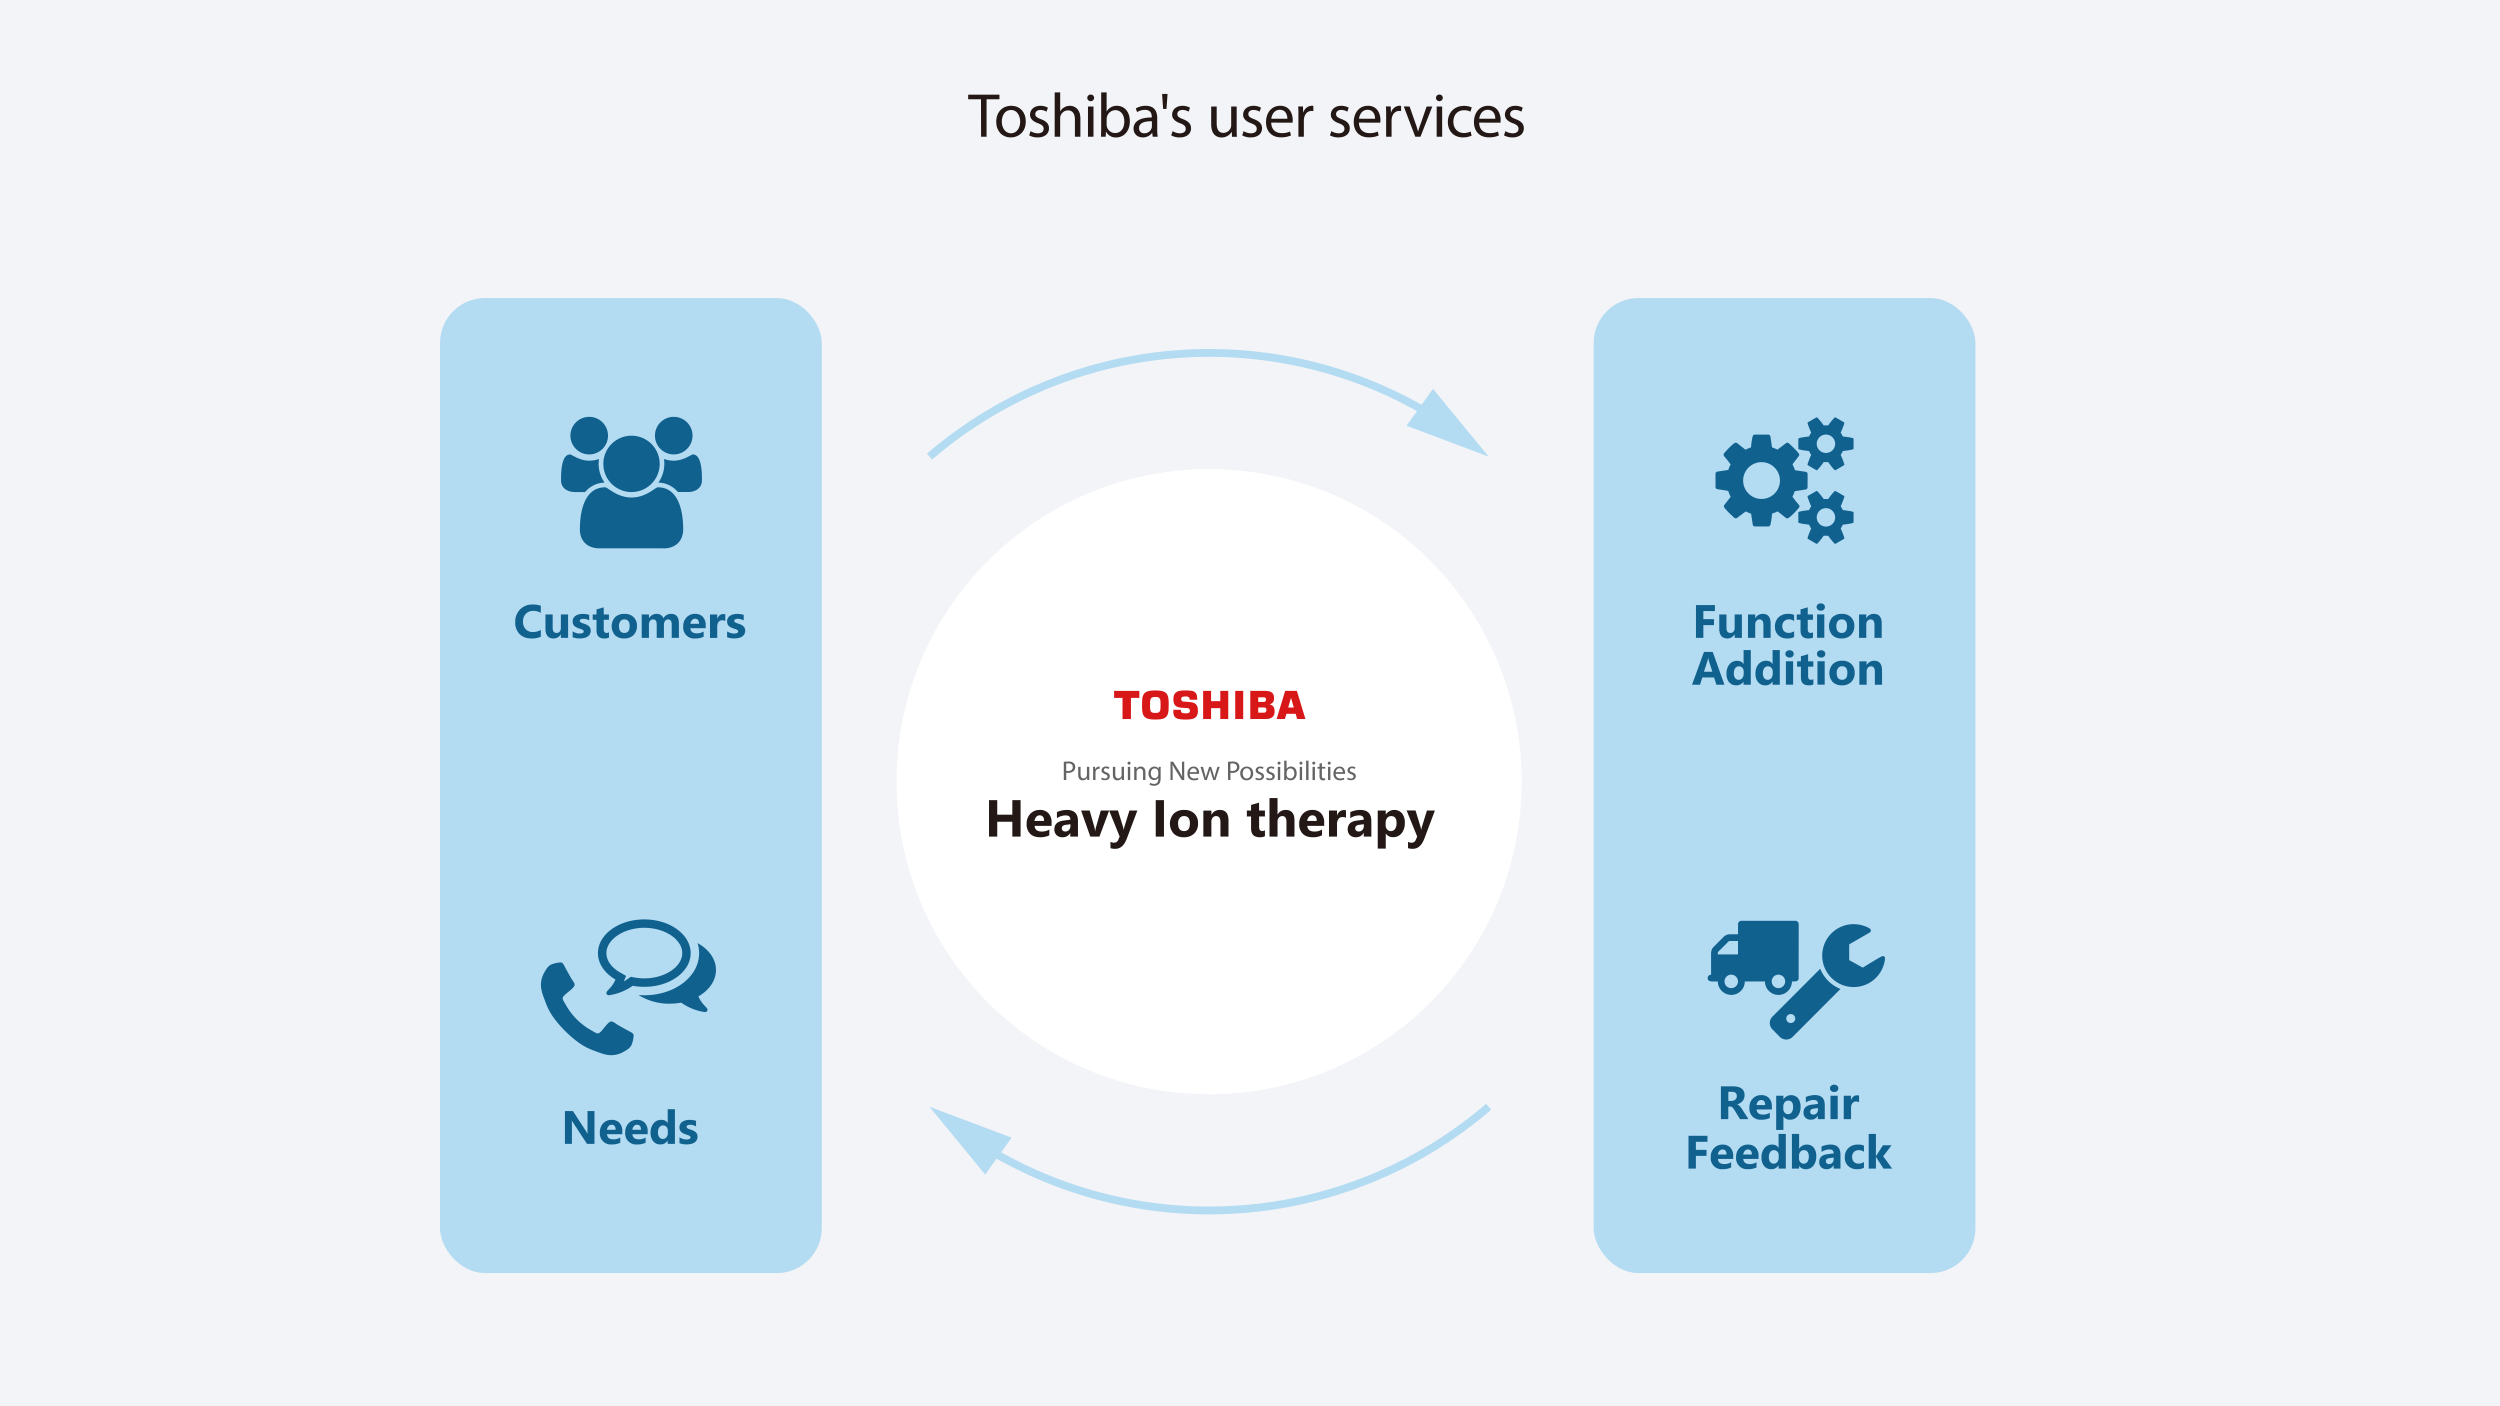 <svg id="画像_SVG_" data-name="画像（SVG）" xmlns="http://www.w3.org/2000/svg" viewBox="0 0 1920 1080"><defs><style>.cls-1{fill:#f2f4f7;}.cls-2{fill:#231815;}.cls-3{fill:#b3dbf2;}.cls-4{fill:#fff;}.cls-5,.cls-6{fill:#d71718;}.cls-6{fill-rule:evenodd;}.cls-7{fill:#656464;}.cls-8{fill:#11618f;}.cls-9{fill:none;stroke:#b3dbf2;stroke-miterlimit:10;stroke-width:6px;}</style></defs><title>アートボード 15</title><rect class="cls-1" width="1920" height="1080"/><path class="cls-2" d="M753.41,76.23h-9.84V72.68h24v3.55h-9.89V105h-4.22Z"/><path class="cls-2" d="M787.81,93.22c0,8.59-6,12.34-11.57,12.34-6.29,0-11.14-4.61-11.14-12,0-7.78,5.09-12.34,11.52-12.34C783.3,81.27,787.81,86.12,787.81,93.22Zm-18.43.24c0,5.09,2.93,8.93,7.06,8.93s7.06-3.79,7.06-9c0-3.94-2-8.93-7-8.93S769.38,89,769.38,93.46Z"/><path class="cls-2" d="M791.45,100.71a11.07,11.07,0,0,0,5.57,1.68c3.07,0,4.51-1.54,4.51-3.46s-1.2-3.12-4.32-4.27c-4.18-1.49-6.14-3.79-6.14-6.58,0-3.74,3-6.82,8-6.82a11.59,11.59,0,0,1,5.71,1.44l-1.06,3.07A9,9,0,0,0,799,84.44c-2.5,0-3.89,1.44-3.89,3.17,0,1.92,1.39,2.78,4.42,3.94,4,1.54,6.1,3.55,6.1,7,0,4.08-3.17,7-8.69,7a13.25,13.25,0,0,1-6.53-1.58Z"/><path class="cls-2" d="M810,70.95h4.22v14.5h.1a7.84,7.84,0,0,1,3-3,8.69,8.69,0,0,1,4.32-1.2c3.12,0,8.11,1.92,8.11,9.94V105h-4.22V91.69c0-3.74-1.39-6.91-5.38-6.91A6.07,6.07,0,0,0,814.49,89a5.11,5.11,0,0,0-.29,2v14H810Z"/><path class="cls-2" d="M840.27,75.27a2.62,2.62,0,0,1-5.23,0,2.58,2.58,0,0,1,2.64-2.64A2.51,2.51,0,0,1,840.27,75.27ZM835.57,105V81.8h4.22V105Z"/><path class="cls-2" d="M845.52,105c.1-1.58.19-3.94.19-6V70.95h4.18V85.54h.1a8.65,8.65,0,0,1,7.92-4.27c5.76,0,9.84,4.8,9.79,11.86,0,8.3-5.23,12.43-10.42,12.43a8.28,8.28,0,0,1-7.78-4.37h-.14l-.19,3.84Zm4.37-9.31a7.93,7.93,0,0,0,.19,1.54,6.52,6.52,0,0,0,6.34,4.94c4.42,0,7.06-3.6,7.06-8.93,0-4.66-2.4-8.64-6.91-8.64a6.73,6.73,0,0,0-6.43,5.18,8.34,8.34,0,0,0-.24,1.73Z"/><path class="cls-2" d="M885.26,105l-.34-2.93h-.14a8.65,8.65,0,0,1-7.1,3.46c-4.71,0-7.11-3.31-7.11-6.67,0-5.62,5-8.69,14-8.64v-.48c0-1.92-.53-5.38-5.28-5.38a11.58,11.58,0,0,0-6,1.73l-1-2.78a14.42,14.42,0,0,1,7.63-2.06c7.1,0,8.83,4.85,8.83,9.5v8.69a32.71,32.71,0,0,0,.38,5.57Zm-.62-11.86c-4.61-.1-9.84.72-9.84,5.23a3.74,3.74,0,0,0,4,4,5.78,5.78,0,0,0,5.62-3.89,4.42,4.42,0,0,0,.24-1.34Z"/><path class="cls-2" d="M896.68,72.15l-.82,11.52h-2.59l-.77-11.52Z"/><path class="cls-2" d="M900.57,100.71a11.07,11.07,0,0,0,5.57,1.68c3.07,0,4.51-1.54,4.51-3.46s-1.2-3.12-4.32-4.27c-4.18-1.49-6.14-3.79-6.14-6.58,0-3.74,3-6.82,8-6.82a11.59,11.59,0,0,1,5.71,1.44l-1.06,3.07a9,9,0,0,0-4.75-1.34c-2.5,0-3.89,1.44-3.89,3.17,0,1.92,1.39,2.78,4.42,3.94,4,1.54,6.1,3.55,6.1,7,0,4.08-3.17,7-8.69,7a13.25,13.25,0,0,1-6.53-1.58Z"/><path class="cls-2" d="M949.77,98.7c0,2.4,0,4.51.19,6.34h-3.74l-.24-3.79h-.1a8.74,8.74,0,0,1-7.68,4.32c-3.65,0-8-2-8-10.18V81.8h4.22V94.66c0,4.42,1.34,7.39,5.18,7.39a6.11,6.11,0,0,0,5.57-3.84,6.17,6.17,0,0,0,.38-2.16V81.8h4.22Z"/><path class="cls-2" d="M955.1,100.71a11.07,11.07,0,0,0,5.57,1.68c3.07,0,4.51-1.54,4.51-3.46s-1.2-3.12-4.32-4.27c-4.18-1.49-6.14-3.79-6.14-6.58,0-3.74,3-6.82,8-6.82a11.6,11.6,0,0,1,5.71,1.44l-1.06,3.07a9,9,0,0,0-4.75-1.34c-2.5,0-3.89,1.44-3.89,3.17,0,1.92,1.39,2.78,4.42,3.94,4,1.54,6.1,3.55,6.1,7,0,4.08-3.17,7-8.69,7a13.25,13.25,0,0,1-6.53-1.58Z"/><path class="cls-2" d="M976.31,94.18c.1,5.71,3.74,8.06,8,8.06a15.28,15.28,0,0,0,6.43-1.2l.72,3a18.82,18.82,0,0,1-7.73,1.44c-7.15,0-11.42-4.7-11.42-11.71s4.13-12.53,10.9-12.53c7.58,0,9.6,6.67,9.6,10.95a16,16,0,0,1-.14,2Zm12.38-3c0-2.69-1.1-6.86-5.86-6.86-4.27,0-6.14,3.94-6.48,6.86Z"/><path class="cls-2" d="M997.18,89c0-2.74,0-5.09-.19-7.25h3.7l.14,4.56h.19a7,7,0,0,1,6.43-5.09,4.58,4.58,0,0,1,1.2.14v4a6.37,6.37,0,0,0-1.44-.14c-3,0-5.09,2.26-5.66,5.42a11.92,11.92,0,0,0-.19,2V105h-4.18Z"/><path class="cls-2" d="M1022.47,100.71a11.07,11.07,0,0,0,5.57,1.68c3.07,0,4.51-1.54,4.51-3.46s-1.2-3.12-4.32-4.27c-4.18-1.49-6.14-3.79-6.14-6.58,0-3.74,3-6.82,8-6.82a11.6,11.6,0,0,1,5.71,1.44l-1.06,3.07a9,9,0,0,0-4.75-1.34c-2.5,0-3.89,1.44-3.89,3.17,0,1.92,1.39,2.78,4.42,3.94,4,1.54,6.1,3.55,6.1,7,0,4.08-3.17,7-8.69,7a13.25,13.25,0,0,1-6.53-1.58Z"/><path class="cls-2" d="M1043.68,94.18c.1,5.71,3.74,8.06,8,8.06a15.28,15.28,0,0,0,6.43-1.2l.72,3a18.82,18.82,0,0,1-7.73,1.44c-7.15,0-11.42-4.7-11.42-11.71s4.13-12.53,10.9-12.53c7.58,0,9.6,6.67,9.6,10.95a16,16,0,0,1-.14,2Zm12.38-3c0-2.69-1.1-6.86-5.86-6.86-4.27,0-6.14,3.94-6.48,6.86Z"/><path class="cls-2" d="M1064.55,89c0-2.74,0-5.09-.19-7.25h3.7l.14,4.56h.19a7,7,0,0,1,6.43-5.09,4.58,4.58,0,0,1,1.2.14v4a6.36,6.36,0,0,0-1.44-.14c-3,0-5.09,2.26-5.66,5.42a11.92,11.92,0,0,0-.19,2V105h-4.18Z"/><path class="cls-2" d="M1082.57,81.8l4.56,13.06a59.67,59.67,0,0,1,1.87,6h.14c.53-1.92,1.2-3.84,2-6l4.51-13.06H1100L1090.93,105h-4l-8.83-23.23Z"/><path class="cls-2" d="M1108.06,75.27a2.62,2.62,0,0,1-5.23,0,2.57,2.57,0,0,1,2.64-2.64A2.51,2.51,0,0,1,1108.06,75.27Zm-4.7,29.76V81.8h4.22V105Z"/><path class="cls-2" d="M1130.2,104.17a15.55,15.55,0,0,1-6.67,1.34c-7,0-11.57-4.75-11.57-11.86s4.9-12.34,12.48-12.34a14.12,14.12,0,0,1,5.86,1.2l-1,3.26a9.8,9.8,0,0,0-4.9-1.1c-5.33,0-8.21,3.94-8.21,8.79,0,5.38,3.46,8.69,8.06,8.69a12,12,0,0,0,5.18-1.15Z"/><path class="cls-2" d="M1136,94.18c.1,5.71,3.75,8.06,8,8.06a15.28,15.28,0,0,0,6.43-1.2l.72,3a18.82,18.82,0,0,1-7.73,1.44c-7.15,0-11.42-4.7-11.42-11.71s4.13-12.53,10.9-12.53c7.58,0,9.6,6.67,9.6,10.95a16,16,0,0,1-.14,2Zm12.39-3c0-2.69-1.1-6.86-5.86-6.86-4.27,0-6.14,3.94-6.48,6.86Z"/><path class="cls-2" d="M1156.15,100.71a11.07,11.07,0,0,0,5.57,1.68c3.07,0,4.51-1.54,4.51-3.46s-1.2-3.12-4.32-4.27c-4.18-1.49-6.14-3.79-6.14-6.58,0-3.74,3-6.82,8-6.82a11.6,11.6,0,0,1,5.71,1.44l-1.06,3.07a9,9,0,0,0-4.75-1.34c-2.5,0-3.89,1.44-3.89,3.17,0,1.92,1.39,2.78,4.42,3.94,4,1.54,6.1,3.55,6.1,7,0,4.08-3.17,7-8.69,7a13.25,13.25,0,0,1-6.53-1.58Z"/><rect class="cls-3" x="1223.93" y="228.9" width="293.21" height="748.83" rx="34.54" ry="34.54"/><rect class="cls-3" x="337.92" y="228.9" width="293.21" height="748.83" rx="34.54" ry="34.54"/><circle class="cls-4" cx="928.58" cy="600.34" r="240.04"/><path class="cls-5" d="M989.32,543.4l2.17-7.46h0l2.16,7.46Zm6.89,8.81h6.35L996,530.6h-9l-6.55,21.61h6.35l1.16-4h7.1Z"/><path class="cls-5" d="M883.22,541.4c0-1.18,0-1.89.05-2.41.17-3.33,1.48-3.72,4-3.72s3.88.39,4,3.72c0,.52.05,1.22.05,2.41s0,1.89-.05,2.42c-.17,3.33-1.48,3.72-4,3.72s-3.88-.39-4-3.72c0-.53-.05-1.23-.05-2.42m4.1,11.2c6.52,0,9.67-1.14,10.11-7,.11-1.4.13-2.84.13-4.17s0-2.76-.13-4.16c-.45-5.88-3.59-7-10.11-7s-9.66,1.15-10.11,7c-.11,1.4-.13,2.84-.13,4.16s0,2.77.13,4.17c.44,5.88,3.59,7,10.11,7"/><polygon class="cls-6" points="855.64 530.6 855.64 535.99 862.1 535.99 862.1 552.21 868.56 552.21 868.56 535.99 875.02 535.99 875.02 530.6 855.64 530.6"/><rect class="cls-5" x="948.65" y="530.6" width="6.13" height="21.61"/><polygon class="cls-6" points="930.11 538.49 930.11 530.6 924.01 530.6 924.01 552.21 930.11 552.21 930.11 543.88 937.2 543.88 937.2 552.21 943.29 552.21 943.29 530.6 937.2 530.6 937.2 538.49 930.11 538.49"/><path class="cls-5" d="M966.31,535.54h4.22a1.58,1.58,0,0,1,1.79,1.78,1.63,1.63,0,0,1-1.79,1.74h-4.22Zm0,7.79h4.22c1.71,0,2.07.75,2.07,2a1.81,1.81,0,0,1-2.07,2h-4.22Zm8.64-2.42c2.72-.69,3.51-2.32,3.51-4.66,0-4.75-3-5.65-7.23-5.65h-11V552.2h11.55c5.32,0,7.11-2.29,7.11-5.82,0-2.46-.56-4.63-3.93-5.47"/><path class="cls-5" d="M901.11,545.11h5.81c0,1.05.14,1.75.65,2.13s1.1.59,2.81.59,3.46,0,3.46-2c0-1.61-1-2-2.88-2.07-4.63-.25-6.31-.38-8-1.66-1.17-.87-1.78-2.57-1.78-4.87,0-3.91,1.36-5.28,3.33-6.24s10-1,12.15,0c2.7,1.25,2.78,3.93,2.78,6.43h-5.8c0-1.27-.3-1.63-.53-1.87a3.92,3.92,0,0,0-2.7-.64c-1.5,0-3.23.07-3.23,1.89,0,1.38.59,2,2.17,2.07,2.16.14,6.43.27,7.95,1.17,2.14,1.26,2.68,3,2.68,5.76,0,4-1.44,5.2-3.44,6.09-2.31,1-10,1-12.55-.08-2.81-1.22-2.87-3.67-2.87-6.64"/><path class="cls-7" d="M817,585.12a21.62,21.62,0,0,1,3.52-.27,5.8,5.8,0,0,1,4,1.17,3.88,3.88,0,0,1,1.24,3,4.17,4.17,0,0,1-1.09,3,5.81,5.81,0,0,1-4.27,1.55,9.79,9.79,0,0,1-1.51-.11v5.59H817Zm1.84,6.87a6.83,6.83,0,0,0,1.51.13c2.2,0,3.54-1.09,3.54-3s-1.32-2.81-3.33-2.81a9.51,9.51,0,0,0-1.72.13Z"/><path class="cls-7" d="M835,599.06l-.1-1.65h0a3.8,3.8,0,0,1-3.37,1.89c-2,0-3.48-1.19-3.48-4.44v-5.91h1.84v5.59c0,2,.63,3.25,2.22,3.25a2.63,2.63,0,0,0,2.47-1.68,3,3,0,0,0,.17-1v-6.2h1.82v7.35c0,1.07,0,1.95.08,2.76Z"/><path class="cls-7" d="M839.52,592.09c0-1.19,0-2.2-.08-3.14h1.61l.06,2h.06a3.11,3.11,0,0,1,2.83-2.22,1.8,1.8,0,0,1,.5,0v1.74a2.46,2.46,0,0,0-.61-.06,2.57,2.57,0,0,0-2.47,2.37,3.68,3.68,0,0,0-.08.84v5.42h-1.82Z"/><path class="cls-7" d="M846.12,597.18a4.83,4.83,0,0,0,2.43.73c1.34,0,2-.67,2-1.51s-.52-1.34-1.89-1.84c-1.82-.67-2.68-1.68-2.68-2.89,0-1.61,1.32-3,3.5-3a5.08,5.08,0,0,1,2.49.61l-.46,1.34a4.14,4.14,0,0,0-2.09-.61,1.49,1.49,0,0,0-1.68,1.4c0,.84.59,1.21,1.93,1.74,1.74.65,2.66,1.51,2.66,3,0,1.78-1.38,3.06-3.79,3.06a5.78,5.78,0,0,1-2.85-.71Z"/><path class="cls-7" d="M861.64,599.06l-.1-1.65h0a3.8,3.8,0,0,1-3.37,1.89c-2,0-3.48-1.19-3.48-4.44v-5.91h1.84v5.59c0,2,.63,3.25,2.22,3.25a2.63,2.63,0,0,0,2.47-1.68,3,3,0,0,0,.17-1v-6.2h1.82v7.35c0,1.07,0,1.95.08,2.76Z"/><path class="cls-7" d="M868.26,586.08a1.11,1.11,0,0,1-1.17,1.13,1.07,1.07,0,0,1-1.11-1.13,1.11,1.11,0,0,1,1.13-1.15A1.14,1.14,0,0,1,868.26,586.08Zm-2.07,13V588.95H868v10.12Z"/><path class="cls-7" d="M871.09,591.67c0-1,0-1.91-.08-2.72h1.63l.08,1.65h.06a3.75,3.75,0,0,1,3.35-1.89c1.38,0,3.56.84,3.56,4.29v6.05h-1.82v-5.82c0-1.65-.61-3-2.35-3a2.78,2.78,0,0,0-2.62,2.74v6.09h-1.82Z"/><path class="cls-7" d="M891.36,597.6c0,2.35-.46,3.75-1.45,4.63a5.48,5.48,0,0,1-3.69,1.22,6.68,6.68,0,0,1-3.39-.84l.46-1.4a5.85,5.85,0,0,0,3,.82c1.89,0,3.27-1,3.27-3.56v-1.13h0a3.65,3.65,0,0,1-3.23,1.7c-2.53,0-4.31-2.14-4.31-4.94,0-3.43,2.24-5.36,4.57-5.36a3.36,3.36,0,0,1,3.16,1.74h0l.08-1.51h1.61c0,.71-.08,1.53-.08,2.76Zm-1.82-4.67a2.61,2.61,0,0,0-.11-.84,2.66,2.66,0,0,0-2.6-1.95c-1.74,0-3,1.49-3,3.83,0,2,1,3.67,3,3.67a2.71,2.71,0,0,0,2.56-1.91,3.2,3.2,0,0,0,.15-1Z"/><path class="cls-7" d="M898.94,599.06V584.95h2l4.5,7.12a45.73,45.73,0,0,1,2.53,4.61l0,0c-.17-1.89-.21-3.6-.21-5.78v-5.93h1.72v14.12h-1.84l-4.48-7.16a44.76,44.76,0,0,1-2.64-4.71l-.06,0c.1,1.78.15,3.48.15,5.82v6Z"/><path class="cls-7" d="M913.71,594.33a3.24,3.24,0,0,0,3.48,3.52,6.6,6.6,0,0,0,2.81-.52l.31,1.32a8.06,8.06,0,0,1-3.37.65c-3.12,0-5-2.07-5-5.11s1.8-5.47,4.78-5.47c3.29,0,4.17,2.89,4.17,4.75a4,4,0,0,1-.08.86Zm5.4-1.32c0-1.15-.48-3-2.56-3-1.86,0-2.68,1.7-2.83,3Z"/><path class="cls-7" d="M923.89,588.95l1.36,5.13c.31,1.11.54,2.2.75,3.25h.06a28.7,28.7,0,0,1,.9-3.23l1.68-5.15h1.53l1.57,5.07c.36,1.17.67,2.26.9,3.31h.06a29.71,29.71,0,0,1,.78-3.31l1.45-5.07h1.82l-3.29,10.12h-1.67l-1.53-4.84a33.78,33.78,0,0,1-.9-3.33h0a28.83,28.83,0,0,1-.92,3.35l-1.63,4.82h-1.68L922,588.95Z"/><path class="cls-7" d="M943.09,585.12a21.61,21.61,0,0,1,3.52-.27,5.79,5.79,0,0,1,4,1.17,3.88,3.88,0,0,1,1.24,3,4.17,4.17,0,0,1-1.09,3,5.81,5.81,0,0,1-4.27,1.55,9.81,9.81,0,0,1-1.51-.11v5.59h-1.84Zm1.84,6.87a6.84,6.84,0,0,0,1.51.13c2.2,0,3.54-1.09,3.54-3s-1.32-2.81-3.33-2.81a9.52,9.52,0,0,0-1.72.13Z"/><path class="cls-7" d="M962.42,594a5,5,0,0,1-5.09,5.3c-2.66,0-4.82-2-4.82-5.26a4.94,4.94,0,0,1,5-5.32C960.39,588.72,962.42,590.75,962.42,594Zm-8,0c0,2,1,3.87,3.08,3.87s3.1-1.84,3.1-3.9c0-1.76-.82-3.94-3.1-3.94S954.38,592.24,954.38,594Z"/><path class="cls-7" d="M964.5,597.18a4.83,4.83,0,0,0,2.43.73c1.34,0,2-.67,2-1.51s-.52-1.34-1.88-1.84c-1.82-.67-2.68-1.68-2.68-2.89,0-1.61,1.32-3,3.5-3a5.07,5.07,0,0,1,2.49.61l-.46,1.34a4.14,4.14,0,0,0-2.09-.61,1.48,1.48,0,0,0-1.67,1.4c0,.84.59,1.21,1.93,1.74,1.74.65,2.66,1.51,2.66,3,0,1.78-1.38,3.06-3.79,3.06a5.78,5.78,0,0,1-2.85-.71Z"/><path class="cls-7" d="M972.81,597.18a4.84,4.84,0,0,0,2.43.73c1.34,0,2-.67,2-1.51s-.52-1.34-1.89-1.84c-1.82-.67-2.68-1.68-2.68-2.89,0-1.61,1.32-3,3.5-3a5.07,5.07,0,0,1,2.49.61l-.46,1.34a4.14,4.14,0,0,0-2.09-.61,1.48,1.48,0,0,0-1.67,1.4c0,.84.59,1.21,1.93,1.74,1.74.65,2.66,1.51,2.66,3,0,1.78-1.38,3.06-3.79,3.06a5.78,5.78,0,0,1-2.85-.71Z"/><path class="cls-7" d="M983.45,586.08a1.11,1.11,0,0,1-1.17,1.13,1.07,1.07,0,0,1-1.11-1.13,1.1,1.1,0,0,1,1.13-1.15A1.14,1.14,0,0,1,983.45,586.08Zm-2.07,13V588.95h1.82v10.12Z"/><path class="cls-7" d="M986.28,584.19h1.82v6.37h0a3.76,3.76,0,0,1,3.46-1.84c2.51,0,4.29,2.09,4.29,5.15,0,3.62-2.32,5.42-4.57,5.42a3.68,3.68,0,0,1-3.41-1.89h0l-.08,1.65h-1.59c0-.69.08-1.72.08-2.6ZM988.1,595a2.34,2.34,0,0,0,.08.67,2.84,2.84,0,0,0,2.76,2.16c1.95,0,3.08-1.57,3.08-3.9,0-2-1-3.77-3-3.77a2.93,2.93,0,0,0-2.79,2.26,3.94,3.94,0,0,0-.1.75Z"/><path class="cls-7" d="M1000.29,586.08a1.11,1.11,0,0,1-1.17,1.13,1.07,1.07,0,0,1-1.11-1.13,1.11,1.11,0,0,1,1.13-1.15A1.14,1.14,0,0,1,1000.29,586.08Zm-2.07,13V588.95H1000v10.12Z"/><path class="cls-7" d="M1003.11,584.19h1.82v14.87h-1.82Z"/><path class="cls-7" d="M1010.11,586.08a1.11,1.11,0,0,1-1.17,1.13,1.07,1.07,0,0,1-1.11-1.13,1.11,1.11,0,0,1,1.13-1.15A1.14,1.14,0,0,1,1010.11,586.08Zm-2.07,13V588.95h1.82v10.12Z"/><path class="cls-7" d="M1015.2,586v2.93h2.64v1.38h-2.64v5.47c0,1.26.36,2,1.38,2a4.2,4.2,0,0,0,1.07-.13l.08,1.38a4.08,4.08,0,0,1-1.65.27,2.66,2.66,0,0,1-2-.78,4.12,4.12,0,0,1-.69-2.66v-5.53h-1.57v-1.38h1.57V586.5Z"/><path class="cls-7" d="M1022,586.08a1.11,1.11,0,0,1-1.17,1.13,1.07,1.07,0,0,1-1.11-1.13,1.11,1.11,0,0,1,1.13-1.15A1.13,1.13,0,0,1,1022,586.08Zm-2.07,13V588.95h1.82v10.12Z"/><path class="cls-7" d="M1025.84,594.33a3.24,3.24,0,0,0,3.48,3.52,6.6,6.6,0,0,0,2.81-.52l.31,1.32a8.06,8.06,0,0,1-3.37.65c-3.12,0-5-2.07-5-5.11s1.8-5.47,4.77-5.47c3.29,0,4.17,2.89,4.17,4.75a4,4,0,0,1-.08.86Zm5.4-1.32c0-1.15-.48-3-2.56-3-1.86,0-2.68,1.7-2.83,3Z"/><path class="cls-7" d="M1035.05,597.18a4.83,4.83,0,0,0,2.43.73c1.34,0,2-.67,2-1.51s-.52-1.34-1.89-1.84c-1.82-.67-2.68-1.68-2.68-2.89,0-1.61,1.32-3,3.5-3a5.08,5.08,0,0,1,2.49.61l-.46,1.34a4.14,4.14,0,0,0-2.09-.61,1.49,1.49,0,0,0-1.68,1.4c0,.84.59,1.21,1.93,1.74,1.74.65,2.66,1.51,2.66,3,0,1.78-1.38,3.06-3.79,3.06a5.77,5.77,0,0,1-2.85-.71Z"/><path class="cls-2" d="M783.81,642.51h-6.33V631.1h-11.6v11.41h-6.31v-28h6.31v11.17h11.6V614.5h6.33Z"/><path class="cls-2" d="M807.58,634.27h-13q.31,4.36,5.49,4.36a10.71,10.71,0,0,0,5.8-1.56v4.45a15.24,15.24,0,0,1-7.21,1.48q-4.84,0-7.52-2.69a10.14,10.14,0,0,1-2.68-7.49,10.7,10.7,0,0,1,2.89-7.89,9.63,9.63,0,0,1,7.11-2.91,8.74,8.74,0,0,1,6.77,2.6,10,10,0,0,1,2.39,7.05Zm-5.72-3.79q0-4.3-3.48-4.3a3.32,3.32,0,0,0-2.57,1.23,5.59,5.59,0,0,0-1.32,3.07Z"/><path class="cls-2" d="M827.89,642.51H822v-2.87H822a6.52,6.52,0,0,1-6,3.36,6.23,6.23,0,0,1-4.58-1.65,5.91,5.91,0,0,1-1.67-4.4q0-5.82,6.89-6.72l5.43-.72q0-3.28-3.55-3.28a12.14,12.14,0,0,0-6.8,2.13V623.7a15.32,15.32,0,0,1,3.53-1.17,18.55,18.55,0,0,1,4.07-.51q8.55,0,8.55,8.54Zm-5.8-8.12V633l-3.63.47q-3,.39-3,2.71a2.24,2.24,0,0,0,.73,1.73,2.81,2.81,0,0,0,2,.67,3.65,3.65,0,0,0,2.83-1.2A4.34,4.34,0,0,0,822.09,634.38Z"/><path class="cls-2" d="M851.81,622.51l-7.44,20h-7l-7.09-20h6.6l3.48,12.32a18,18,0,0,1,.68,3.55h.08a20.14,20.14,0,0,1,.72-3.44l3.55-12.44Z"/><path class="cls-2" d="M873.49,622.51l-8.12,21.6q-2.93,7.79-8.83,7.79a11.32,11.32,0,0,1-3.69-.51v-4.92a5.19,5.19,0,0,0,2.68.72,3.34,3.34,0,0,0,3.32-2.25l1.05-2.48-8.12-20h6.84l3.73,12.17a15.79,15.79,0,0,1,.55,2.68H863a18.68,18.68,0,0,1,.64-2.64l3.77-12.21Z"/><path class="cls-2" d="M893.92,642.51h-6.31v-28h6.31Z"/><path class="cls-2" d="M909.22,643a10.75,10.75,0,0,1-7.86-2.8,11.59,11.59,0,0,1,.11-15.37,11.22,11.22,0,0,1,8-2.8,10.62,10.62,0,0,1,7.81,2.8,10,10,0,0,1,2.83,7.41,10.58,10.58,0,0,1-2.92,7.87A10.87,10.87,0,0,1,909.22,643Zm.16-16.25a4.12,4.12,0,0,0-3.4,1.5,6.63,6.63,0,0,0-1.21,4.26q0,5.76,4.65,5.76,4.43,0,4.43-5.92Q913.85,626.75,909.37,626.75Z"/><path class="cls-2" d="M943.46,642.51H937.3V631.4q0-4.65-3.32-4.65a3.3,3.3,0,0,0-2.64,1.23,4.69,4.69,0,0,0-1,3.13v11.41h-6.17v-20h6.17v3.16h.08a7.07,7.07,0,0,1,6.43-3.65q6.64,0,6.64,8.24Z"/><path class="cls-2" d="M971.46,642.27a9.13,9.13,0,0,1-4.12.72q-6.52,0-6.52-6.78v-9.16h-3.24v-4.55h3.24v-4.32l6.15-1.76v6.07h4.49v4.55H967v8.09q0,3.13,2.48,3.13a4.18,4.18,0,0,0,2-.57Z"/><path class="cls-2" d="M994.14,642.51H988V631.14q0-4.39-3.2-4.39a3.28,3.28,0,0,0-2.66,1.23,4.75,4.75,0,0,0-1,3.13v11.41h-6.17V612.9h6.17v12.58h.08a7,7,0,0,1,6.15-3.46q6.8,0,6.8,8.2Z"/><path class="cls-2" d="M1017,634.27h-13q.31,4.36,5.49,4.36a10.71,10.71,0,0,0,5.8-1.56v4.45A15.24,15.24,0,0,1,1008,643q-4.84,0-7.52-2.69a10.14,10.14,0,0,1-2.68-7.49,10.7,10.7,0,0,1,2.89-7.89,9.63,9.63,0,0,1,7.11-2.91,8.74,8.74,0,0,1,6.77,2.6,10,10,0,0,1,2.39,7.05Zm-5.72-3.79q0-4.3-3.48-4.3a3.32,3.32,0,0,0-2.57,1.23,5.59,5.59,0,0,0-1.32,3.07Z"/><path class="cls-2" d="M1033.71,628.08a5.36,5.36,0,0,0-2.6-.61,3.74,3.74,0,0,0-3.14,1.47,6.44,6.44,0,0,0-1.13,4v9.55h-6.17v-20h6.17v3.71h.08q1.46-4.06,5.27-4.06a4,4,0,0,1,1.52.23Z"/><path class="cls-2" d="M1053.22,642.51h-5.84v-2.87h-.08a6.52,6.52,0,0,1-6,3.36,6.23,6.23,0,0,1-4.58-1.65,5.91,5.91,0,0,1-1.67-4.4q0-5.82,6.89-6.72l5.43-.72q0-3.28-3.55-3.28a12.14,12.14,0,0,0-6.8,2.13V623.7a15.32,15.32,0,0,1,3.53-1.17,18.55,18.55,0,0,1,4.07-.51q8.55,0,8.55,8.54Zm-5.8-8.12V633l-3.63.47q-3,.39-3,2.71a2.24,2.24,0,0,0,.73,1.73,2.81,2.81,0,0,0,2,.67,3.65,3.65,0,0,0,2.83-1.2A4.34,4.34,0,0,0,1047.42,634.38Z"/><path class="cls-2" d="M1064.35,640.19h-.08v11.52h-6.17v-29.2h6.17v3h.08a7.85,7.85,0,0,1,12.43-.83,11.35,11.35,0,0,1,2.12,7.26,12.3,12.3,0,0,1-2.47,8,8.06,8.06,0,0,1-6.57,3A6.23,6.23,0,0,1,1064.35,640.19Zm-.18-8.2v1.6a5.09,5.09,0,0,0,1.09,3.38,3.56,3.56,0,0,0,2.87,1.31,3.78,3.78,0,0,0,3.27-1.63,7.88,7.88,0,0,0,1.16-4.62q0-5.27-4.1-5.27a3.85,3.85,0,0,0-3.1,1.44A5.73,5.73,0,0,0,1064.18,632Z"/><path class="cls-2" d="M1102,622.51l-8.12,21.6q-2.93,7.79-8.83,7.79a11.32,11.32,0,0,1-3.69-.51v-4.92a5.19,5.19,0,0,0,2.68.72,3.34,3.34,0,0,0,3.32-2.25l1.05-2.48-8.12-20h6.84l3.73,12.17a15.79,15.79,0,0,1,.55,2.68h.08a18.68,18.68,0,0,1,.64-2.64l3.77-12.21Z"/><path class="cls-8" d="M449.36,377.9h-7.55c-5.64,0-10.93-2.7-10.93-9,0-4.56-.17-19.89,7-19.89,1.18,0,7,4.79,14.65,4.79a22.59,22.59,0,0,0,7.5-1.3,27,27,0,0,0-.28,3.72,25.48,25.48,0,0,0,4.56,14.43A19.94,19.94,0,0,0,449.36,377.9ZM452.52,349a14.43,14.43,0,1,1,14.43-14.43A14.45,14.45,0,0,1,452.52,349Zm57.08,72.13H460.35c-9,0-15-5.47-15-14.59,0-12.74,3-32.29,19.5-32.29,1.92,0,8.9,7.83,20.17,7.83s18.26-7.83,20.17-7.83c16.51,0,19.5,19.55,19.5,32.29C524.64,415.71,518.61,421.17,509.6,421.17ZM485,377.9a21.64,21.64,0,1,1,21.64-21.64A21.64,21.64,0,0,1,485,377.9ZM517.43,349a14.43,14.43,0,1,1,14.43-14.43A14.45,14.45,0,0,1,517.43,349Zm10.71,28.85h-7.55a19.94,19.94,0,0,0-14.93-7.21,25.48,25.48,0,0,0,4.56-14.43,27,27,0,0,0-.28-3.72,22.59,22.59,0,0,0,7.5,1.3c7.61,0,13.47-4.79,14.65-4.79,7.16,0,7,15.33,7,19.89C539.07,375.19,533.77,377.9,528.14,377.9Z"/><path class="cls-8" d="M415.35,489a16.62,16.62,0,0,1-7.21,1.34q-5.8,0-9.12-3.41a12.47,12.47,0,0,1-3.32-9.09,13.32,13.32,0,0,1,3.73-9.81,13.07,13.07,0,0,1,9.7-3.76,18.13,18.13,0,0,1,6.22.93v5.47a11,11,0,0,0-5.77-1.51,7.65,7.65,0,0,0-5.73,2.23,8.28,8.28,0,0,0-2.18,6,8.12,8.12,0,0,0,2.06,5.83,7.27,7.27,0,0,0,5.54,2.17,11.81,11.81,0,0,0,6.08-1.62Z"/><path class="cls-8" d="M436.3,489.9h-5.54v-2.74h-.09a6.28,6.28,0,0,1-5.5,3.18q-6.26,0-6.26-7.58V471.9h5.54v10.37q0,3.81,3,3.81a3,3,0,0,0,2.39-1,4.22,4.22,0,0,0,.9-2.84V471.9h5.54Z"/><path class="cls-8" d="M439.8,489.42v-4.5a11.82,11.82,0,0,0,2.73,1.23,9.07,9.07,0,0,0,2.58.4,5.52,5.52,0,0,0,2.33-.4,1.31,1.31,0,0,0,.85-1.23,1.14,1.14,0,0,0-.39-.88,3.6,3.6,0,0,0-1-.62,11.25,11.25,0,0,0-1.33-.47q-.72-.21-1.39-.47a13.32,13.32,0,0,1-1.89-.87,5.46,5.46,0,0,1-1.37-1.08,4.25,4.25,0,0,1-.84-1.42,5.68,5.68,0,0,1-.29-1.92,4.93,4.93,0,0,1,.66-2.6,5.38,5.38,0,0,1,1.76-1.78,8,8,0,0,1,2.51-1,13.12,13.12,0,0,1,2.95-.33,16.34,16.34,0,0,1,2.43.18,18.11,18.11,0,0,1,2.43.54v4.29a8.77,8.77,0,0,0-2.26-.92,9.52,9.52,0,0,0-2.36-.31,5.25,5.25,0,0,0-1,.1,3.38,3.38,0,0,0-.85.28,1.57,1.57,0,0,0-.58.47,1.09,1.09,0,0,0-.21.66,1.22,1.22,0,0,0,.32.84,2.75,2.75,0,0,0,.83.61,8.14,8.14,0,0,0,1.13.46l1.24.41a16.11,16.11,0,0,1,2,.84,6.4,6.4,0,0,1,1.54,1.07,4.21,4.21,0,0,1,1,1.44,5.76,5.76,0,0,1-.35,4.7,5.56,5.56,0,0,1-1.85,1.85,8.37,8.37,0,0,1-2.65,1,14.71,14.71,0,0,1-3.12.33A16.08,16.08,0,0,1,439.8,489.42Z"/><path class="cls-8" d="M467.7,489.68a8.21,8.21,0,0,1-3.71.65q-5.87,0-5.87-6.1V476H455.2v-4.1h2.92V468l5.54-1.58v5.47h4V476h-4v7.28q0,2.81,2.23,2.81a3.76,3.76,0,0,0,1.81-.51Z"/><path class="cls-8" d="M479.4,490.33a9.68,9.68,0,0,1-7.08-2.52,10.43,10.43,0,0,1,.1-13.83,10.1,10.1,0,0,1,7.22-2.52,9.56,9.56,0,0,1,7,2.52,9,9,0,0,1,2.55,6.67,9.52,9.52,0,0,1-2.63,7.08A9.78,9.78,0,0,1,479.4,490.33Zm.14-14.62a3.7,3.7,0,0,0-3.06,1.35,6,6,0,0,0-1.09,3.83q0,5.19,4.18,5.19,4,0,4-5.33Q483.57,475.71,479.54,475.71Z"/><path class="cls-8" d="M521.41,489.9h-5.54V479.63q0-3.92-2.88-3.92a2.65,2.65,0,0,0-2.23,1.18,4.84,4.84,0,0,0-.86,2.94V489.9h-5.55V479.52q0-3.81-2.83-3.81a2.71,2.71,0,0,0-2.28,1.13,5,5,0,0,0-.85,3.06v10h-5.55v-18h5.55v2.81h.07a6.82,6.82,0,0,1,5.82-3.25,5.18,5.18,0,0,1,5.22,3.36,6.66,6.66,0,0,1,6-3.36q5.87,0,5.87,7.24Z"/><path class="cls-8" d="M542,482.48H530.24q.28,3.92,4.94,3.92A9.64,9.64,0,0,0,540.4,485v4a13.72,13.72,0,0,1-6.49,1.34,8.38,8.38,0,0,1-9.18-9.16,9.63,9.63,0,0,1,2.6-7.1,8.67,8.67,0,0,1,6.4-2.62,7.86,7.86,0,0,1,6.09,2.34,9,9,0,0,1,2.15,6.35Zm-5.15-3.41q0-3.87-3.13-3.87a3,3,0,0,0-2.31,1.11,5,5,0,0,0-1.19,2.76Z"/><path class="cls-8" d="M557,476.91a4.82,4.82,0,0,0-2.34-.54,3.37,3.37,0,0,0-2.83,1.33,5.79,5.79,0,0,0-1,3.61v8.6h-5.55v-18h5.55v3.34h.07q1.32-3.66,4.75-3.66a3.58,3.58,0,0,1,1.37.21Z"/><path class="cls-8" d="M558.43,489.42v-4.5a11.82,11.82,0,0,0,2.73,1.23,9.07,9.07,0,0,0,2.58.4,5.52,5.52,0,0,0,2.33-.4,1.31,1.31,0,0,0,.85-1.23,1.14,1.14,0,0,0-.39-.88,3.6,3.6,0,0,0-1-.62,11.25,11.25,0,0,0-1.33-.47q-.72-.21-1.39-.47a13.32,13.32,0,0,1-1.89-.87,5.46,5.46,0,0,1-1.37-1.08,4.25,4.25,0,0,1-.84-1.42,5.68,5.68,0,0,1-.29-1.92,4.93,4.93,0,0,1,.66-2.6,5.38,5.38,0,0,1,1.76-1.78,8,8,0,0,1,2.51-1,13.12,13.12,0,0,1,2.95-.33,16.34,16.34,0,0,1,2.43.18,18.11,18.11,0,0,1,2.43.54v4.29a8.77,8.77,0,0,0-2.26-.92,9.52,9.52,0,0,0-2.36-.31,5.25,5.25,0,0,0-1,.1,3.38,3.38,0,0,0-.85.28,1.57,1.57,0,0,0-.58.47,1.09,1.09,0,0,0-.21.66,1.22,1.22,0,0,0,.32.84,2.75,2.75,0,0,0,.83.61,8.14,8.14,0,0,0,1.13.46l1.24.41a16.11,16.11,0,0,1,2,.84,6.4,6.4,0,0,1,1.54,1.07,4.21,4.21,0,0,1,1,1.44,5.76,5.76,0,0,1-.35,4.7,5.56,5.56,0,0,1-1.85,1.85,8.37,8.37,0,0,1-2.65,1,14.71,14.71,0,0,1-3.12.33A16.08,16.08,0,0,1,558.43,489.42Z"/><path class="cls-8" d="M1388.2,374.26a1.72,1.72,0,0,1-1.27,1.66l-8.56,1.32a25.14,25.14,0,0,1-1.77,4.2c1.55,2.21,3.2,4.25,5,6.35a1.9,1.9,0,0,1,.39,1.1,1.46,1.46,0,0,1-.39,1c-1.1,1.49-7.29,8.23-8.89,8.23a2.08,2.08,0,0,1-1.16-.39l-6.35-5a23.61,23.61,0,0,1-4.25,1.71,55.4,55.4,0,0,1-1.27,8.56,1.76,1.76,0,0,1-1.66,1.32h-10.27a1.71,1.71,0,0,1-1.65-1.38l-1.27-8.45a27.31,27.31,0,0,1-4.14-1.71l-6.51,4.91a1.59,1.59,0,0,1-1.1.39,1.78,1.78,0,0,1-1.16-.44c-1.44-1.32-8-7.23-8-8.83a1.89,1.89,0,0,1,.39-1c1.6-2.1,3.26-4.14,4.86-6.29a29.42,29.42,0,0,1-1.93-4.53l-8.39-1.33a1.61,1.61,0,0,1-1.33-1.6V363.88a1.72,1.72,0,0,1,1.27-1.66l8.56-1.32a25.16,25.16,0,0,1,1.77-4.2c-1.55-2.21-3.2-4.25-5-6.35a2.06,2.06,0,0,1-.39-1.1,1.69,1.69,0,0,1,.39-1.1c1.11-1.49,7.29-8.17,8.89-8.17a2.08,2.08,0,0,1,1.16.39l6.35,5a28.68,28.68,0,0,1,4.25-1.77,55.11,55.11,0,0,1,1.27-8.5,1.76,1.76,0,0,1,1.65-1.32H1358a1.71,1.71,0,0,1,1.66,1.38l1.27,8.45a27.28,27.28,0,0,1,4.14,1.71l6.52-4.91a1.69,1.69,0,0,1,1.1-.39,1.78,1.78,0,0,1,1.16.44c1.43,1.32,8,7.29,8,8.83a1.89,1.89,0,0,1-.39,1c-1.6,2.15-3.26,4.14-4.8,6.29a35.72,35.72,0,0,1,1.88,4.53l8.39,1.27a1.71,1.71,0,0,1,1.32,1.66Zm-35.34-19.32A14.13,14.13,0,1,0,1367,369.07,14.16,14.16,0,0,0,1352.86,354.94Zm70.67-10.27c0,.83-7.12,1.6-8.23,1.71a13.39,13.39,0,0,1-1.66,2.87c.5,1.1,2.82,6.63,2.82,7.62a.42.42,0,0,1-.22.39c-.66.39-6.57,3.92-6.85,3.92-.72,0-4.86-5.52-5.41-6.35-.55.05-1.1.11-1.66.11s-1.1-.06-1.66-.11c-.55.83-4.69,6.35-5.41,6.35-.28,0-6.18-3.53-6.84-3.92a.48.48,0,0,1-.22-.39c0-.94,2.32-6.52,2.82-7.62a13.49,13.49,0,0,1-1.66-2.87c-1.1-.11-8.23-.88-8.23-1.71v-7.73c0-.83,7.12-1.6,8.23-1.71a15,15,0,0,1,1.66-2.87c-.5-1.1-2.82-6.68-2.82-7.62a.48.48,0,0,1,.22-.39c.66-.33,6.57-3.86,6.84-3.86.72,0,4.86,5.47,5.41,6.29.55-.05,1.11-.11,1.66-.11s1.1.06,1.66.11a49.58,49.58,0,0,1,5.08-6.18l.33-.11c.28,0,6.18,3.48,6.85,3.86a.48.48,0,0,1,.22.39c0,1-2.32,6.52-2.82,7.62a14.85,14.85,0,0,1,1.66,2.87c1.1.11,8.23.88,8.23,1.71Zm0,56.54c0,.83-7.12,1.6-8.23,1.71a13.39,13.39,0,0,1-1.66,2.87c.5,1.1,2.82,6.63,2.82,7.62a.42.42,0,0,1-.22.39c-.66.39-6.57,3.92-6.85,3.92-.72,0-4.86-5.52-5.41-6.35-.55.05-1.1.11-1.66.11s-1.1-.06-1.66-.11c-.55.83-4.69,6.35-5.41,6.35-.28,0-6.18-3.53-6.84-3.92a.48.48,0,0,1-.22-.39c0-.94,2.32-6.52,2.82-7.62a13.49,13.49,0,0,1-1.66-2.87c-1.1-.11-8.23-.88-8.23-1.71v-7.73c0-.83,7.12-1.6,8.23-1.71a15,15,0,0,1,1.66-2.87c-.5-1.1-2.82-6.68-2.82-7.62a.48.48,0,0,1,.22-.39c.66-.33,6.57-3.86,6.84-3.86.72,0,4.86,5.47,5.41,6.29.55-.05,1.11-.11,1.66-.11s1.1.06,1.66.11a49.58,49.58,0,0,1,5.08-6.18l.33-.11c.28,0,6.18,3.48,6.85,3.86a.48.48,0,0,1,.22.39c0,1-2.32,6.52-2.82,7.62a14.85,14.85,0,0,1,1.66,2.87c1.1.11,8.23.88,8.23,1.71Zm-21.2-67.47a7.07,7.07,0,1,0,7.07,7.07A7.12,7.12,0,0,0,1402.33,333.74Zm0,56.54a7.07,7.07,0,1,0,7.07,7.07A7.12,7.12,0,0,0,1402.33,390.27Z"/><path class="cls-8" d="M1317.07,469.31h-8.89v6.19h8.17v4.61h-8.17v9.79h-5.68V464.69h14.57Z"/><path class="cls-8" d="M1337.78,489.9h-5.54v-2.74h-.09a6.28,6.28,0,0,1-5.5,3.18q-6.26,0-6.26-7.58V471.9h5.54v10.37q0,3.81,3,3.81a3,3,0,0,0,2.39-1,4.22,4.22,0,0,0,.9-2.84V471.9h5.54Z"/><path class="cls-8" d="M1359.84,489.9h-5.54v-10q0-4.18-3-4.18a3,3,0,0,0-2.37,1.11,4.22,4.22,0,0,0-.93,2.81V489.9h-5.55v-18H1348v2.85h.07a6.37,6.37,0,0,1,5.78-3.29q6,0,6,7.42Z"/><path class="cls-8" d="M1377.87,489.25a11,11,0,0,1-5.43,1.09,9.19,9.19,0,0,1-6.71-2.51,8.68,8.68,0,0,1-2.57-6.49,9.56,9.56,0,0,1,2.75-7.23,10.17,10.17,0,0,1,7.36-2.65,9.44,9.44,0,0,1,4.61.84V477a6.33,6.33,0,0,0-3.88-1.3,5.12,5.12,0,0,0-3.79,1.4,5.21,5.21,0,0,0-1.4,3.86,5.13,5.13,0,0,0,1.34,3.75,4.91,4.91,0,0,0,3.67,1.36,7.33,7.33,0,0,0,4.06-1.3Z"/><path class="cls-8" d="M1392.39,489.68a8.21,8.21,0,0,1-3.71.65q-5.87,0-5.87-6.1V476h-2.92v-4.1h2.92V468l5.54-1.58v5.47h4V476h-4v7.28q0,2.81,2.23,2.81a3.76,3.76,0,0,0,1.81-.51Z"/><path class="cls-8" d="M1398.33,469a3.24,3.24,0,0,1-2.3-.83,2.69,2.69,0,0,1-.9-2,2.59,2.59,0,0,1,.9-2,3.76,3.76,0,0,1,4.61,0,2.61,2.61,0,0,1,.89,2,2.68,2.68,0,0,1-.89,2.07A3.3,3.3,0,0,1,1398.33,469Zm2.74,20.85h-5.55v-18h5.55Z"/><path class="cls-8" d="M1414.33,490.33a9.68,9.68,0,0,1-7.08-2.52,10.43,10.43,0,0,1,.1-13.83,10.1,10.1,0,0,1,7.22-2.52,9.56,9.56,0,0,1,7,2.52,9,9,0,0,1,2.55,6.67,9.52,9.52,0,0,1-2.63,7.08A9.78,9.78,0,0,1,1414.33,490.33Zm.14-14.62a3.7,3.7,0,0,0-3.06,1.35,6,6,0,0,0-1.09,3.83q0,5.19,4.18,5.19,4,0,4-5.33Q1418.5,475.71,1414.47,475.71Z"/><path class="cls-8" d="M1445.14,489.9h-5.54v-10q0-4.18-3-4.18a3,3,0,0,0-2.37,1.11,4.22,4.22,0,0,0-.93,2.81V489.9h-5.55v-18h5.55v2.85h.07a6.37,6.37,0,0,1,5.78-3.29q6,0,6,7.42Z"/><path class="cls-8" d="M1324.38,525.9h-6.19l-1.79-5.61h-9l-1.78,5.61h-6.15l9.18-25.21h6.73Zm-9.28-10-2.71-8.47a11,11,0,0,1-.42-2.27h-.14a9.61,9.61,0,0,1-.44,2.2l-2.74,8.54Z"/><path class="cls-8" d="M1344.6,525.9H1339v-2.48H1339a6.23,6.23,0,0,1-5.57,2.92A6.82,6.82,0,0,1,1328,524a9.86,9.86,0,0,1-2.06-6.65,10.73,10.73,0,0,1,2.27-7.15,7.4,7.4,0,0,1,5.94-2.69q3.48,0,4.85,2.5h.07V499.25h5.55Zm-5.45-8.75v-1.35a4.26,4.26,0,0,0-1-2.92,3.6,3.6,0,0,0-5.54.29,6.73,6.73,0,0,0-1,4,5.83,5.83,0,0,0,1,3.66,3.56,3.56,0,0,0,5.53-.07A5.64,5.64,0,0,0,1339.15,517.14Z"/><path class="cls-8" d="M1366.89,525.9h-5.55v-2.48h-.07a6.23,6.23,0,0,1-5.57,2.92,6.82,6.82,0,0,1-5.43-2.38,9.86,9.86,0,0,1-2.06-6.65,10.73,10.73,0,0,1,2.27-7.15,7.4,7.4,0,0,1,5.94-2.69q3.48,0,4.85,2.5h.07V499.25h5.55Zm-5.45-8.75v-1.35a4.26,4.26,0,0,0-1-2.92,3.6,3.6,0,0,0-5.54.29,6.73,6.73,0,0,0-1,4,5.83,5.83,0,0,0,1,3.66,3.56,3.56,0,0,0,5.53-.07A5.64,5.64,0,0,0,1361.44,517.14Z"/><path class="cls-8" d="M1374.38,505a3.24,3.24,0,0,1-2.3-.83,2.69,2.69,0,0,1-.9-2,2.59,2.59,0,0,1,.9-2,3.76,3.76,0,0,1,4.61,0,2.61,2.61,0,0,1,.89,2,2.68,2.68,0,0,1-.89,2.07A3.3,3.3,0,0,1,1374.38,505Zm2.74,20.85h-5.55v-18h5.55Z"/><path class="cls-8" d="M1392.67,525.68a8.21,8.21,0,0,1-3.71.65q-5.87,0-5.87-6.1V512h-2.92v-4.1h2.92V504l5.54-1.58v5.47h4V512h-4v7.28q0,2.81,2.23,2.81a3.76,3.76,0,0,0,1.81-.51Z"/><path class="cls-8" d="M1398.62,505a3.24,3.24,0,0,1-2.3-.83,2.69,2.69,0,0,1-.9-2,2.59,2.59,0,0,1,.9-2,3.76,3.76,0,0,1,4.61,0,2.61,2.61,0,0,1,.89,2,2.68,2.68,0,0,1-.89,2.07A3.3,3.3,0,0,1,1398.62,505Zm2.74,20.85h-5.55v-18h5.55Z"/><path class="cls-8" d="M1414.61,526.33a9.68,9.68,0,0,1-7.08-2.52,10.43,10.43,0,0,1,.1-13.83,10.1,10.1,0,0,1,7.22-2.52,9.56,9.56,0,0,1,7,2.52,9,9,0,0,1,2.55,6.67,9.52,9.52,0,0,1-2.63,7.08A9.78,9.78,0,0,1,1414.61,526.33Zm.14-14.63a3.7,3.7,0,0,0-3.06,1.35,6,6,0,0,0-1.09,3.83q0,5.19,4.18,5.19,4,0,4-5.33Q1418.78,511.71,1414.75,511.71Z"/><path class="cls-8" d="M1445.43,525.9h-5.54v-10q0-4.18-3-4.18a3,3,0,0,0-2.37,1.11,4.22,4.22,0,0,0-.93,2.81V525.9H1428v-18h5.55v2.85h.07a6.37,6.37,0,0,1,5.78-3.29q6,0,6,7.42Z"/><path class="cls-8" d="M485.06,802.45c-1.06,2.48-3.9,4.1-6.17,5.36a19.32,19.32,0,0,1-9.41,2.58c-4.7,0-8.95-1.92-13.25-3.49a47.19,47.19,0,0,1-8.85-4.2c-8.6-5.31-19-15.67-24.27-24.27a47.31,47.31,0,0,1-4.19-8.85c-1.57-4.3-3.49-8.55-3.49-13.25a19.31,19.31,0,0,1,2.58-9.41c1.27-2.27,2.88-5.11,5.36-6.17a22.54,22.54,0,0,1,7-1.57,2.58,2.58,0,0,1,1.06.15c1.06.35,2.18,2.83,2.68,3.84,1.62,2.88,3.19,5.81,4.85,8.65.81,1.31,2.33,2.93,2.33,4.5,0,3.08-9.15,7.58-9.15,10.31,0,1.37,1.27,3.14,2,4.35a50.31,50.31,0,0,0,20.68,20.68c1.21.71,3,2,4.35,2,2.73,0,7.23-9.15,10.31-9.15,1.57,0,3.19,1.52,4.5,2.33,2.83,1.67,5.76,3.24,8.65,4.85,1,.51,3.49,1.62,3.84,2.68a2.6,2.6,0,0,1,.15,1.06A22.55,22.55,0,0,1,485.06,802.45Z"/><path class="cls-8" d="M530.44,732c0,14.31-15.93,25.89-35.6,25.89a50.56,50.56,0,0,1-8.9-.81,42.43,42.43,0,0,1-14.06,6.47,36.75,36.75,0,0,1-4.35.81h-.15a1.71,1.71,0,0,1-1.62-1.47c-.2-1,.46-1.57,1-2.22,2-2.23,4.2-4.2,5.92-8.39-8.19-4.75-13.45-12.08-13.45-20.28,0-14.31,15.93-25.89,35.6-25.89S530.44,717.73,530.44,732Zm-64.72,0c0,5.56,3.74,10.92,10.21,14.66l4.91,2.83-1.77,4.25c1.06-.61,2.12-1.26,3.13-2l2.23-1.57,2.68.51a43.69,43.69,0,0,0,7.74.71c15.78,0,29.12-8.9,29.12-19.42s-13.35-19.42-29.12-19.42S465.72,721.52,465.72,732Zm76.6,41.61c.56.66,1.21,1.26,1,2.22a1.73,1.73,0,0,1-1.77,1.47,36.75,36.75,0,0,1-4.35-.81,42.43,42.43,0,0,1-14.06-6.47,50.56,50.56,0,0,1-8.9.81,43.84,43.84,0,0,1-23.87-6.67c1.47.1,3,.2,4.45.2,10.87,0,21.14-3.14,29-8.8,8.45-6.17,13.1-14.51,13.1-23.56a26.2,26.2,0,0,0-1.16-7.69c8.54,4.7,14.11,12.19,14.11,20.63,0,8.24-5.26,15.52-13.45,20.28C538.13,769.46,540.36,771.43,542.33,773.65Z"/><path class="cls-8" d="M456.55,878.5h-5.73l-10.39-15.84a22.9,22.9,0,0,1-1.27-2.09h-.07q.14,1.34.14,4.08V878.5h-5.36V853.29H440l10,15.35q.69,1,1.27,2.06h.07a27,27,0,0,1-.14-3.46V853.29h5.36Z"/><path class="cls-8" d="M477.94,871.08H466.2q.28,3.92,4.94,3.92a9.64,9.64,0,0,0,5.22-1.41v4a13.72,13.72,0,0,1-6.49,1.34,8.38,8.38,0,0,1-9.18-9.16,9.63,9.63,0,0,1,2.6-7.1,8.67,8.67,0,0,1,6.4-2.62,7.87,7.87,0,0,1,6.09,2.34,9,9,0,0,1,2.15,6.35Zm-5.15-3.41q0-3.87-3.13-3.87a3,3,0,0,0-2.31,1.11,5,5,0,0,0-1.19,2.76Z"/><path class="cls-8" d="M497.42,871.08H485.68Q486,875,490.62,875a9.64,9.64,0,0,0,5.22-1.41v4a13.72,13.72,0,0,1-6.49,1.34,8.38,8.38,0,0,1-9.18-9.16,9.63,9.63,0,0,1,2.6-7.1,8.67,8.67,0,0,1,6.4-2.62,7.87,7.87,0,0,1,6.09,2.34,9,9,0,0,1,2.15,6.35Zm-5.15-3.41q0-3.87-3.13-3.87a3,3,0,0,0-2.31,1.11,5,5,0,0,0-1.19,2.76Z"/><path class="cls-8" d="M518.34,878.5h-5.55V876h-.07a6.23,6.23,0,0,1-5.57,2.92,6.82,6.82,0,0,1-5.43-2.38,9.86,9.86,0,0,1-2.06-6.65,10.73,10.73,0,0,1,2.27-7.15,7.4,7.4,0,0,1,5.94-2.69q3.48,0,4.85,2.5h.07V851.85h5.55Zm-5.45-8.75v-1.35a4.26,4.26,0,0,0-1-2.92,3.6,3.6,0,0,0-5.54.29,6.73,6.73,0,0,0-1,4,5.83,5.83,0,0,0,1,3.66,3.56,3.56,0,0,0,5.53-.07A5.64,5.64,0,0,0,512.89,869.74Z"/><path class="cls-8" d="M521.84,878v-4.5a11.83,11.83,0,0,0,2.73,1.23,9.06,9.06,0,0,0,2.58.4,5.52,5.52,0,0,0,2.33-.4,1.31,1.31,0,0,0,.85-1.23,1.14,1.14,0,0,0-.39-.88,3.59,3.59,0,0,0-1-.62,11.27,11.27,0,0,0-1.33-.47q-.72-.21-1.39-.47a13.31,13.31,0,0,1-1.89-.87,5.46,5.46,0,0,1-1.37-1.08,4.25,4.25,0,0,1-.84-1.42,5.68,5.68,0,0,1-.29-1.92,4.93,4.93,0,0,1,.66-2.6,5.38,5.38,0,0,1,1.76-1.78,8,8,0,0,1,2.51-1,13.11,13.11,0,0,1,2.94-.33,16.34,16.34,0,0,1,2.43.18,18.11,18.11,0,0,1,2.43.54v4.29a8.77,8.77,0,0,0-2.26-.92,9.53,9.53,0,0,0-2.36-.31,5.24,5.24,0,0,0-1,.1,3.39,3.39,0,0,0-.85.28,1.57,1.57,0,0,0-.58.47,1.09,1.09,0,0,0-.21.66,1.22,1.22,0,0,0,.32.84,2.75,2.75,0,0,0,.83.61,8.16,8.16,0,0,0,1.13.46l1.24.41a16.11,16.11,0,0,1,2,.84,6.41,6.41,0,0,1,1.54,1.07,4.21,4.21,0,0,1,1,1.44,5.77,5.77,0,0,1-.35,4.7,5.56,5.56,0,0,1-1.85,1.85,8.37,8.37,0,0,1-2.65,1,14.71,14.71,0,0,1-3.12.33A16.08,16.08,0,0,1,521.84,878Z"/><path class="cls-8" d="M1376.7,796.36a7,7,0,0,1-4.86,2,7.17,7.17,0,0,1-4.91-2l-5.72-5.82a6.78,6.78,0,0,1-2-4.85,7,7,0,0,1,2-4.91L1397.95,744a27.82,27.82,0,0,0,15.53,15.53Zm-1.4-17.58a3.45,3.45,0,1,0,3.45,3.45A3.48,3.48,0,0,0,1375.3,778.78Zm71.14-36.94a24.16,24.16,0,1,1-22.81-32.09c3.94,0,9.06,1.19,12.35,3.4a1.79,1.79,0,0,1,.86,1.51,1.92,1.92,0,0,1-.86,1.51l-15.8,9.11v12.08l10.41,5.77c1.78-1,14.29-8.9,15.37-8.9a1.72,1.72,0,0,1,1.72,1.89A19.37,19.37,0,0,1,1446.43,741.83Z"/><path class="cls-8" d="M1381.38,751.15c0,3-3.15,2.59-5.18,2.59a10.35,10.35,0,0,1-20.71,0H1340a10.35,10.35,0,0,1-20.71,0h-2.59c-2,0-5.18.4-5.18-2.59a2.61,2.61,0,0,1,2.59-2.59V735.62c0-2.87-.41-6.07,1.82-8.29l8-8a7.07,7.07,0,0,1,4.41-1.82h6.47v-7.76a2.61,2.61,0,0,1,2.59-2.59h41.41a2.61,2.61,0,0,1,2.59,2.59ZM1334.79,733V722.68h-6.39a2.45,2.45,0,0,0-.89.36l-7.88,7.88a2.45,2.45,0,0,0-.36.89V733Zm-5.18,15.53a5.18,5.18,0,1,0,5.18,5.18A5.21,5.21,0,0,0,1329.62,748.56Zm36.24,0a5.18,5.18,0,1,0,5.18,5.18A5.21,5.21,0,0,0,1365.85,748.56Z"/><path class="cls-8" d="M1342.82,859.5h-6.52l-3.92-6.49q-.44-.74-.84-1.32a7.33,7.33,0,0,0-.82-1,3.25,3.25,0,0,0-.86-.63,2.18,2.18,0,0,0-1-.22h-1.53v9.65h-5.68V834.29h9q9.18,0,9.18,6.86a7.1,7.1,0,0,1-.4,2.43,6.76,6.76,0,0,1-1.14,2,7.25,7.25,0,0,1-1.79,1.55,9.19,9.19,0,0,1-2.33,1v.07a3.61,3.61,0,0,1,1.09.57,7.8,7.8,0,0,1,1,.92,12.87,12.87,0,0,1,.94,1.13q.45.61.82,1.19Zm-15.47-21v7h2.46a4.08,4.08,0,0,0,2.94-1.05,3.52,3.52,0,0,0,1.13-2.65q0-3.3-4-3.3Z"/><path class="cls-8" d="M1360.8,852.08h-11.74q.28,3.92,4.94,3.92a9.64,9.64,0,0,0,5.22-1.41v4a13.72,13.72,0,0,1-6.49,1.34,8.38,8.38,0,0,1-9.18-9.16,9.63,9.63,0,0,1,2.6-7.1,8.67,8.67,0,0,1,6.4-2.62,7.86,7.86,0,0,1,6.09,2.34,9,9,0,0,1,2.15,6.35Zm-5.15-3.41q0-3.87-3.13-3.87a3,3,0,0,0-2.31,1.11,5,5,0,0,0-1.19,2.76Z"/><path class="cls-8" d="M1369.73,857.41h-.07v10.37h-5.55V841.5h5.55v2.71h.07a7.07,7.07,0,0,1,11.19-.75,10.22,10.22,0,0,1,1.91,6.53,11.07,11.07,0,0,1-2.22,7.22,7.25,7.25,0,0,1-5.91,2.72A5.6,5.6,0,0,1,1369.73,857.41Zm-.16-7.38v1.44a4.58,4.58,0,0,0,1,3,3.2,3.2,0,0,0,2.58,1.18,3.4,3.4,0,0,0,2.94-1.47,7.09,7.09,0,0,0,1-4.16q0-4.75-3.69-4.75a3.47,3.47,0,0,0-2.79,1.29A5.15,5.15,0,0,0,1369.58,850Z"/><path class="cls-8" d="M1401.41,859.5h-5.26v-2.58h-.07a5.87,5.87,0,0,1-5.36,3,5.61,5.61,0,0,1-4.12-1.49,5.32,5.32,0,0,1-1.5-4q0-5.24,6.21-6l4.89-.65q0-3-3.2-3a10.92,10.92,0,0,0-6.12,1.92v-4.18a13.75,13.75,0,0,1,3.17-1.05,16.69,16.69,0,0,1,3.67-.46q7.7,0,7.7,7.68Zm-5.22-7.31V851l-3.27.42q-2.71.35-2.71,2.44a2,2,0,0,0,.66,1.56,2.54,2.54,0,0,0,1.79.61,3.29,3.29,0,0,0,2.55-1.08A3.9,3.9,0,0,0,1396.19,852.19Z"/><path class="cls-8" d="M1408.62,838.65a3.24,3.24,0,0,1-2.3-.83,2.69,2.69,0,0,1-.9-2,2.59,2.59,0,0,1,.9-2,3.76,3.76,0,0,1,4.61,0,2.61,2.61,0,0,1,.89,2,2.68,2.68,0,0,1-.89,2.07A3.3,3.3,0,0,1,1408.62,838.65Zm2.74,20.85h-5.55v-18h5.55Z"/><path class="cls-8" d="M1427.78,846.51a4.82,4.82,0,0,0-2.34-.54,3.37,3.37,0,0,0-2.83,1.33,5.79,5.79,0,0,0-1,3.61v8.6H1416v-18h5.55v3.34h.07q1.32-3.66,4.75-3.66a3.58,3.58,0,0,1,1.37.21Z"/><path class="cls-8" d="M1311.33,876.91h-8.89v6.19h8.17v4.61h-8.17v9.79h-5.68V872.29h14.57Z"/><path class="cls-8" d="M1331.11,890.08h-11.74q.28,3.92,4.94,3.92a9.64,9.64,0,0,0,5.22-1.41v4a13.72,13.72,0,0,1-6.49,1.34,8.38,8.38,0,0,1-9.18-9.16,9.63,9.63,0,0,1,2.6-7.1,8.67,8.67,0,0,1,6.4-2.62,7.87,7.87,0,0,1,6.09,2.34,9,9,0,0,1,2.15,6.35Zm-5.15-3.41q0-3.87-3.13-3.87a3,3,0,0,0-2.31,1.11,5,5,0,0,0-1.19,2.76Z"/><path class="cls-8" d="M1350.58,890.08h-11.74q.28,3.92,4.94,3.92a9.64,9.64,0,0,0,5.22-1.41v4a13.72,13.72,0,0,1-6.49,1.34,8.38,8.38,0,0,1-9.18-9.16,9.63,9.63,0,0,1,2.6-7.1,8.67,8.67,0,0,1,6.4-2.62,7.87,7.87,0,0,1,6.09,2.34,9,9,0,0,1,2.15,6.35Zm-5.15-3.41q0-3.87-3.13-3.87a3,3,0,0,0-2.31,1.11,5,5,0,0,0-1.19,2.76Z"/><path class="cls-8" d="M1371.5,897.5h-5.55V895h-.07a6.23,6.23,0,0,1-5.57,2.92,6.82,6.82,0,0,1-5.43-2.38,9.86,9.86,0,0,1-2.06-6.65,10.73,10.73,0,0,1,2.27-7.15,7.4,7.4,0,0,1,5.94-2.69q3.48,0,4.85,2.5h.07V870.85h5.55Zm-5.45-8.75v-1.35a4.26,4.26,0,0,0-1-2.92,3.6,3.6,0,0,0-5.54.29,6.73,6.73,0,0,0-1,4,5.83,5.83,0,0,0,1,3.66,3.56,3.56,0,0,0,5.53-.07A5.64,5.64,0,0,0,1366.05,888.74Z"/><path class="cls-8" d="M1381.8,895.41h-.07v2.09h-5.55V870.85h5.55v11.36h.07a6.59,6.59,0,0,1,5.85-3.15,6.42,6.42,0,0,1,5.36,2.39,10.31,10.31,0,0,1,1.88,6.54,11.16,11.16,0,0,1-2.2,7.22,7.16,7.16,0,0,1-5.87,2.72A5.67,5.67,0,0,1,1381.8,895.41Zm-.16-7.59v1.85a4.21,4.21,0,0,0,1,2.88,3.26,3.26,0,0,0,2.57,1.14,3.41,3.41,0,0,0,2.95-1.47,7.09,7.09,0,0,0,1-4.16,5.64,5.64,0,0,0-1-3.49,3.23,3.23,0,0,0-2.73-1.26,3.53,3.53,0,0,0-2.77,1.25A4.74,4.74,0,0,0,1381.64,887.81Z"/><path class="cls-8" d="M1413.48,897.5h-5.26v-2.58h-.07a5.87,5.87,0,0,1-5.36,3,5.61,5.61,0,0,1-4.12-1.49,5.32,5.32,0,0,1-1.5-4q0-5.24,6.21-6l4.89-.65q0-3-3.2-3a10.92,10.92,0,0,0-6.12,1.92v-4.18a13.77,13.77,0,0,1,3.17-1.05,16.67,16.67,0,0,1,3.66-.46q7.7,0,7.7,7.68Zm-5.22-7.31V889l-3.27.42q-2.71.35-2.71,2.44a2,2,0,0,0,.66,1.56,2.53,2.53,0,0,0,1.78.61,3.29,3.29,0,0,0,2.55-1.08A3.9,3.9,0,0,0,1408.26,890.19Z"/><path class="cls-8" d="M1431.51,896.85a11,11,0,0,1-5.43,1.09,9.19,9.19,0,0,1-6.71-2.51,8.68,8.68,0,0,1-2.57-6.49,9.56,9.56,0,0,1,2.75-7.23,10.16,10.16,0,0,1,7.36-2.65,9.44,9.44,0,0,1,4.61.84v4.71a6.33,6.33,0,0,0-3.88-1.3,5.12,5.12,0,0,0-3.79,1.4,5.21,5.21,0,0,0-1.4,3.86,5.13,5.13,0,0,0,1.34,3.75,4.91,4.91,0,0,0,3.67,1.36,7.33,7.33,0,0,0,4.06-1.3Z"/><path class="cls-8" d="M1453.19,897.5h-6.66l-5.75-8.93h-.07v8.93h-5.55V870.85h5.55v17h.07l5.36-8.31h6.59l-6.45,8.46Z"/><path class="cls-9" d="M756.84,881.35A329.39,329.39,0,0,0,1143.27,850"/><polygon class="cls-3" points="756.62 902.07 713.89 850.02 776.92 873.72 756.62 902.07"/><path class="cls-9" d="M1100.32,319.34a329.39,329.39,0,0,0-386.43,31.33"/><polygon class="cls-3" points="1100.54 298.62 1143.27 350.67 1080.24 326.96 1100.54 298.62"/></svg>